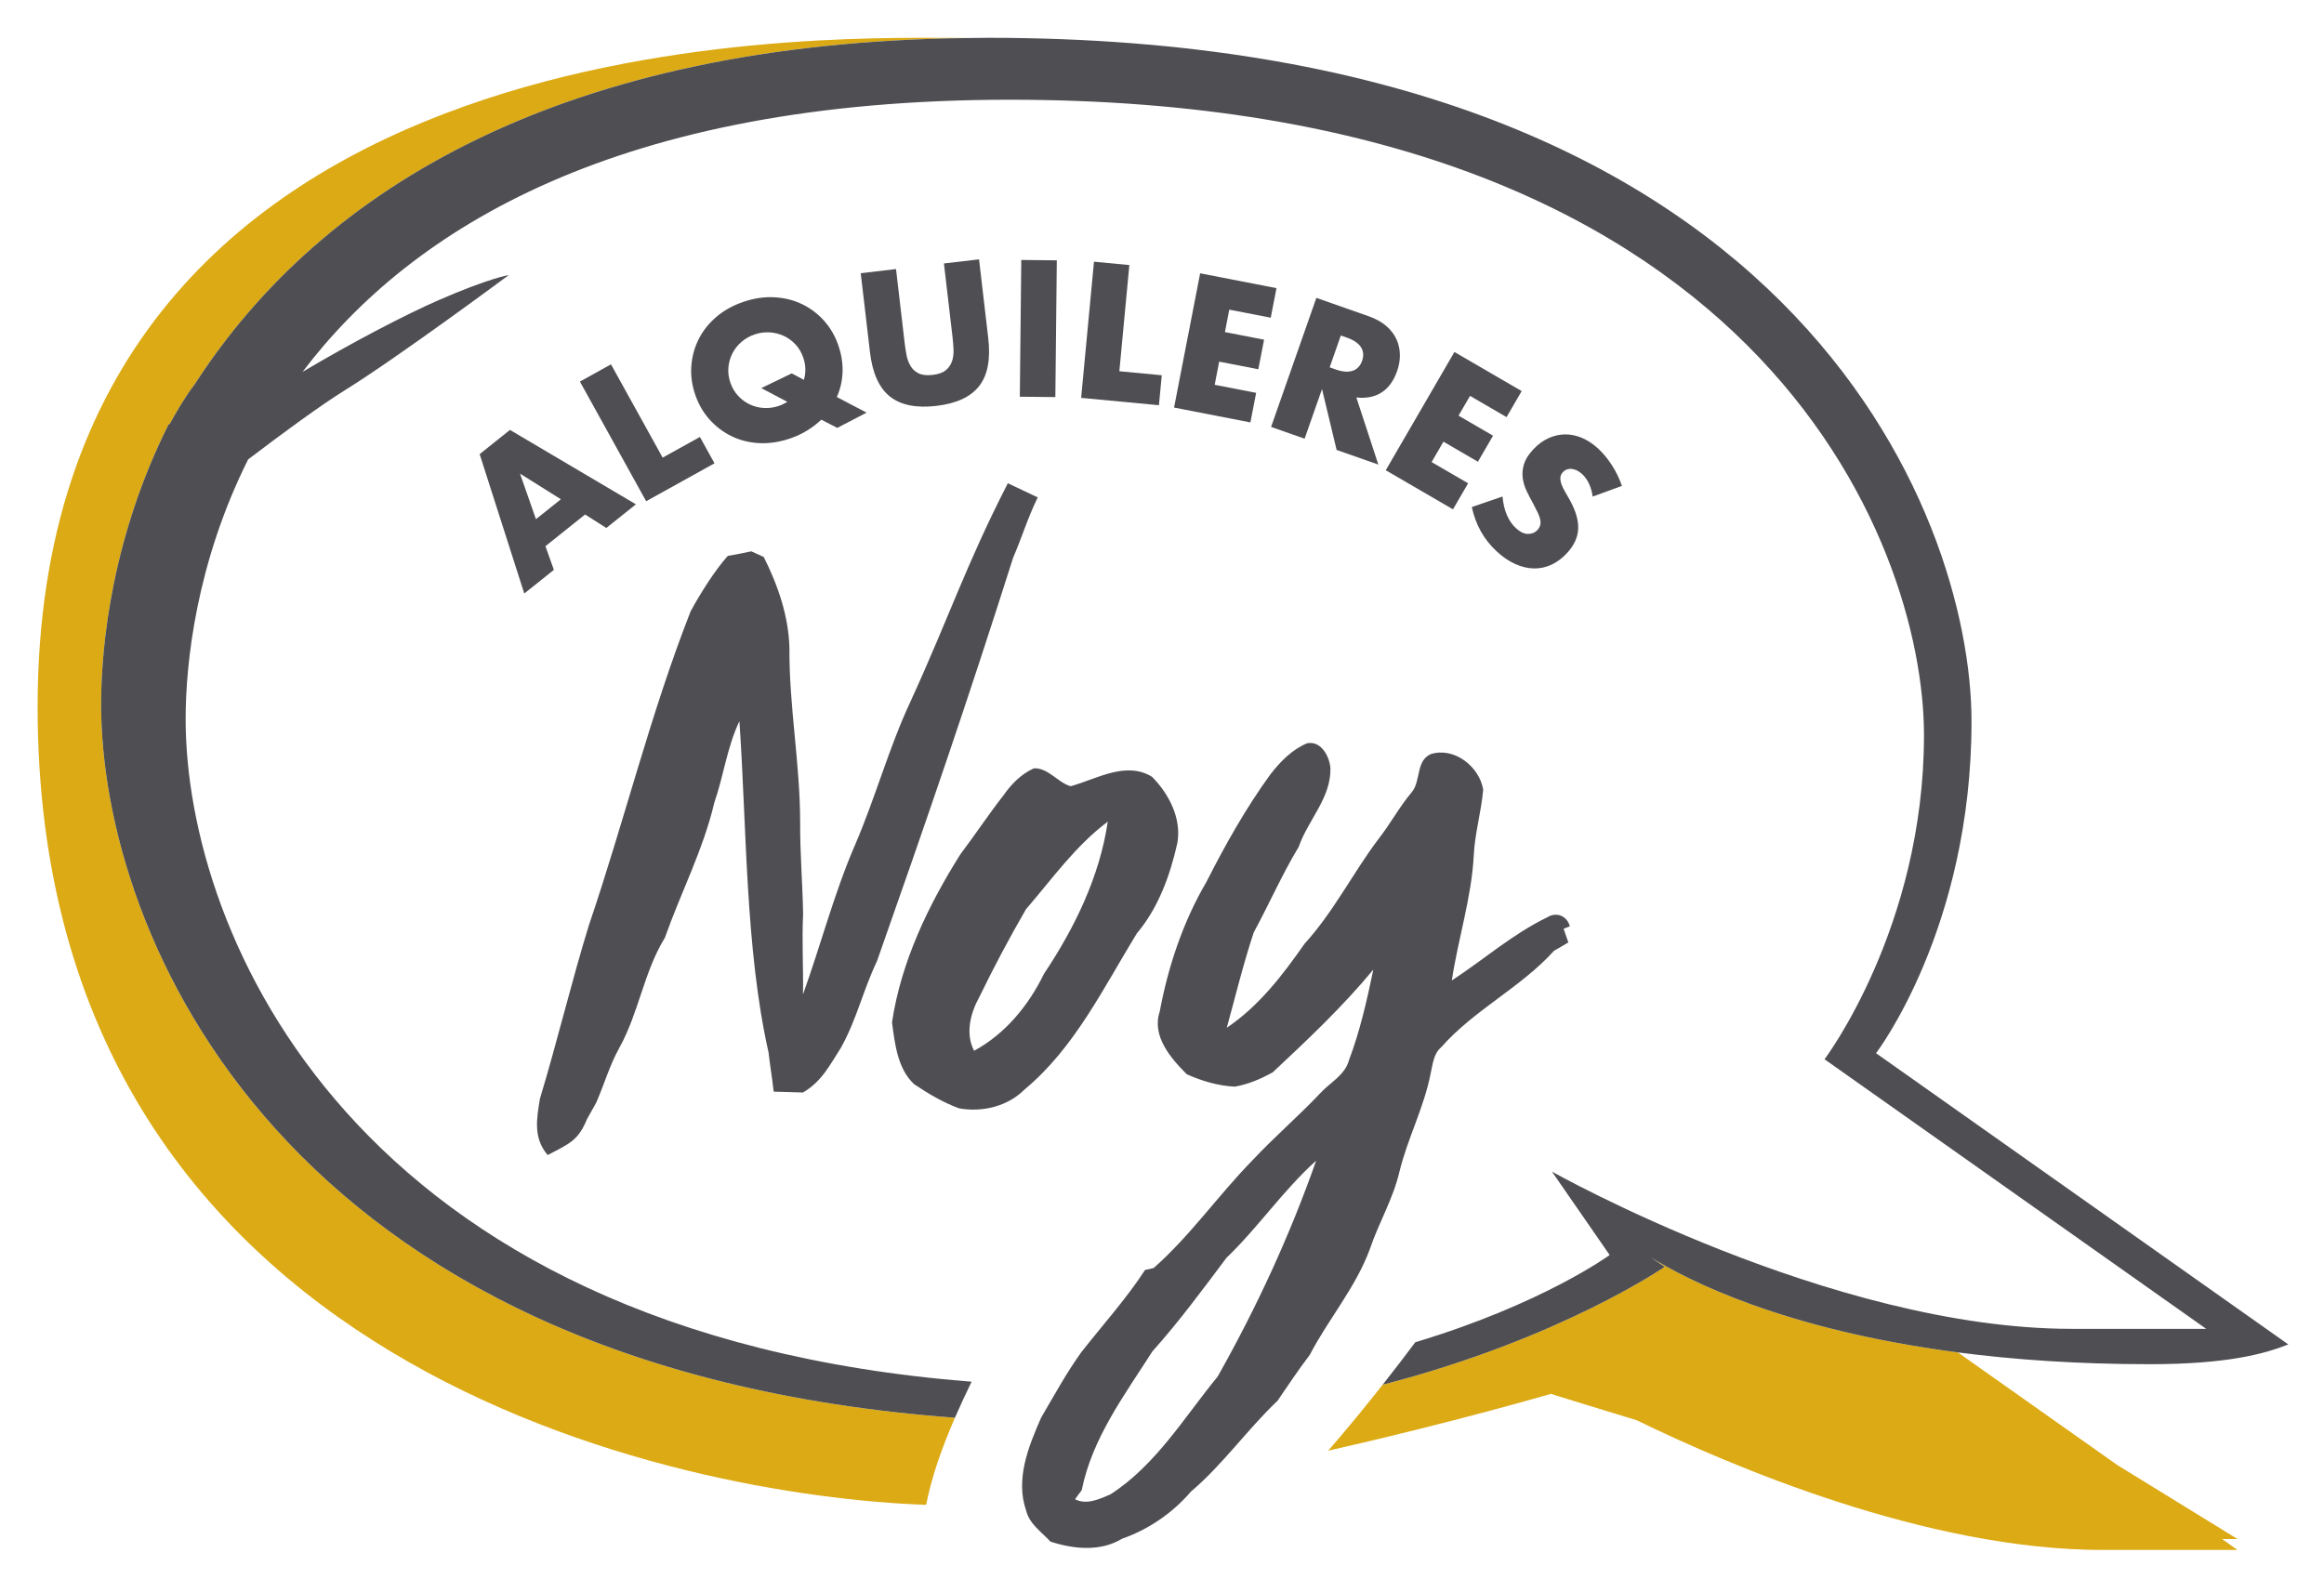 <?xml version="1.0" encoding="UTF-8"?> <svg xmlns="http://www.w3.org/2000/svg" width="216" height="148" viewBox="0 0 216 148" fill="none"><g clip-path="url(#clip0_4002_241)"><mask id="mask0_4002_241" style="mask-type:luminance" maskUnits="userSpaceOnUse" x="-19" y="-52" width="250" height="251"><path d="M230.931 -51.112H-18.692V198.719H230.931V-51.112Z" fill="white"></path></mask><g mask="url(#mask0_4002_241)"><path d="M15.789 39.385C16.419 38.238 17.248 36.83 18.047 35.786C18.072 35.754 18.088 35.73 18.112 35.7C29.987 17.299 52.601 3.978 89.91 3.535C89.443 3.53 88.984 3.52 88.511 3.52C75.987 3.52 3.497 1.592 3.497 65.707C3.497 127.449 63.568 139.119 86.081 139.899C86.563 137.383 87.52 134.647 88.755 131.801C26.2 127.209 9.397 86.94 9.397 65.469C9.397 59.858 10.465 49.85 15.647 39.493C15.694 39.458 15.743 39.421 15.789 39.385Z" fill="#DCAA14"></path></g><mask id="mask1_4002_241" style="mask-type:luminance" maskUnits="userSpaceOnUse" x="-19" y="-52" width="250" height="251"><path d="M230.931 -51.112H-18.692V198.719H230.931V-51.112Z" fill="white"></path></mask><g mask="url(#mask1_4002_241)"><path d="M207.964 143.078L196.809 136.214L181.964 125.726C165.768 123.613 156.821 119.004 153.438 116.894L154.721 117.772C154.721 117.772 145.065 124.455 128.508 128.735C126.971 130.685 125.271 132.765 123.446 134.868C135.047 132.243 144.143 129.582 144.143 129.582C144.143 129.582 147.325 130.583 152.12 132.036C160.716 136.227 179.035 144.095 195.442 144.095H207.962L206.525 143.079L207.964 143.078Z" fill="#DCAA14"></path></g><mask id="mask2_4002_241" style="mask-type:luminance" maskUnits="userSpaceOnUse" x="-19" y="-52" width="250" height="251"><path d="M230.931 -51.112H-18.692V198.719H230.931V-51.112Z" fill="white"></path></mask><g mask="url(#mask2_4002_241)"><path d="M18.112 35.7C18.089 35.73 18.072 35.754 18.048 35.786C17.248 36.83 16.419 38.239 15.789 39.385C15.742 39.421 15.694 39.458 15.648 39.493C10.465 49.849 9.397 59.857 9.397 65.468C9.397 86.939 26.201 127.209 88.755 131.801C89.234 130.698 89.754 129.58 90.303 128.453C32.74 123.936 17.254 86.726 17.254 66.852C17.254 61.637 18.247 52.336 23.063 42.71C26.224 40.307 29.793 37.678 32.074 36.266C36.951 33.244 47.287 25.572 47.287 25.572C47.287 25.572 45.497 25.842 40.783 27.897C37.59 29.29 32.534 31.945 28.119 34.573C38.248 21.195 57.527 9.272 93.864 9.272C163.319 9.272 178.821 50.443 178.821 68.344C178.821 86.244 169.579 98.476 169.579 98.476L205.052 123.538H192.532C170.176 123.538 144.241 108.919 144.241 108.919L149.607 116.675C149.607 116.675 143.375 121.232 131.542 124.784C130.633 126 129.617 127.33 128.508 128.736C145.066 124.455 154.722 117.773 154.722 117.773L153.44 116.894C156.821 119.005 165.768 123.615 181.965 125.727C187.147 126.403 193.066 126.825 199.79 126.825C206.972 126.825 210.462 125.872 212.681 124.986L174.365 97.912C174.365 97.912 183.239 86.333 183.239 67.073C183.239 47.812 166.56 3.514 91.828 3.514C91.181 3.514 90.55 3.528 89.912 3.535C52.601 3.978 29.988 17.299 18.112 35.7Z" fill="#4F4F53"></path></g><mask id="mask3_4002_241" style="mask-type:luminance" maskUnits="userSpaceOnUse" x="-19" y="-52" width="250" height="251"><path d="M230.931 -51.112H-18.692V198.719H230.931V-51.112Z" fill="white"></path></mask><g mask="url(#mask3_4002_241)"><path d="M95.357 84.529C93.811 87.198 92.363 89.927 91.017 92.7C90.193 94.187 89.703 96.095 90.534 97.687C93.403 96.145 95.617 93.46 97.025 90.541C99.877 86.275 102.206 81.497 102.959 76.387C99.952 78.634 97.785 81.721 95.357 84.529ZM93.255 73.955C93.987 72.907 94.912 71.952 96.097 71.428C97.44 71.374 98.334 72.773 99.516 73.094C101.919 72.424 104.65 70.726 107.073 72.216C108.643 73.8 109.827 76.076 109.429 78.367C108.751 81.383 107.674 84.387 105.656 86.782C102.557 91.839 99.88 97.416 95.233 101.281C93.669 102.859 91.28 103.43 89.13 103.038C87.651 102.487 86.264 101.673 84.958 100.791C83.415 99.345 83.172 97.032 82.906 95.045C83.746 89.437 86.267 84.174 89.261 79.421C90.623 77.62 91.864 75.732 93.255 73.955ZM84.635 65.195C88.21 57.391 89.754 52.568 93.672 44.926L96.451 46.242C95.454 48.298 95.056 49.77 94.163 51.85C89.887 65.311 86.204 76.03 81.513 89.346C80.178 92.163 79.647 94.721 78.16 97.404C77.108 99.04 76.385 100.535 74.635 101.566L71.911 101.487C71.703 99.737 71.636 99.575 71.429 97.831C69.265 88.263 69.401 76.789 68.722 67.049C67.576 69.445 67.26 72.124 66.391 74.618C65.367 78.979 63.283 82.97 61.798 87.174C59.842 90.355 59.37 94.155 57.568 97.405C56.659 99.029 56.153 100.826 55.41 102.519L54.557 104.041C53.739 106.04 52.936 106.311 50.904 107.381C49.529 105.779 49.889 103.972 50.182 102.146C51.799 96.806 53.088 91.368 54.729 86.029C58.026 76.347 60.444 66.365 64.19 56.832C65.053 55.236 66.414 53.053 67.64 51.682C68.366 51.555 69.102 51.417 69.827 51.255L70.984 51.78C72.308 54.417 73.297 57.275 73.372 60.253C73.338 65.65 74.362 71.001 74.368 76.392C74.35 79.359 74.598 82.135 74.644 85.004C74.518 87.485 74.679 89.968 74.632 92.45C76.302 87.807 77.533 83.01 79.501 78.477C81.379 74.111 82.621 69.498 84.635 65.195ZM118.056 72.016C118.97 70.827 120.077 69.688 121.482 69.1C122.791 68.837 123.57 70.323 123.655 71.418C123.718 74.181 121.568 76.238 120.708 78.725C119.159 81.293 117.96 84.046 116.53 86.677C115.558 89.592 114.839 92.585 114.021 95.545C117.012 93.532 119.215 90.65 121.257 87.728C123.944 84.782 125.724 81.181 128.113 78.009C129.217 76.607 130.055 75.016 131.209 73.652C132.08 72.615 131.576 70.746 132.971 70.111C135.148 69.409 137.501 71.267 137.852 73.402C137.677 75.469 137.072 77.475 136.974 79.553C136.765 83.496 135.515 87.266 134.939 91.15C137.902 89.215 140.602 86.824 143.803 85.283C144.667 84.739 145.646 85.144 145.905 86.114L145.328 86.346L145.767 87.617C145.328 87.884 144.88 88.13 144.437 88.39C141.361 91.802 137.017 93.877 133.959 97.349C133.234 97.954 133.166 98.944 132.968 99.798C132.357 102.97 130.807 105.855 130.055 108.984C129.471 111.469 128.144 113.681 127.331 116.088C126.021 119.682 123.476 122.605 121.731 125.965C120.678 127.344 119.716 128.787 118.74 130.222C115.928 132.894 113.673 136.133 110.696 138.663C108.979 140.656 106.771 142.184 104.287 143.049C102.271 144.278 99.787 144.015 97.637 143.322C96.81 142.423 95.676 141.687 95.372 140.43C94.356 137.501 95.595 134.46 96.77 131.786C97.971 129.742 99.105 127.654 100.489 125.725C102.48 123.184 104.658 120.776 106.427 118.063L107.22 117.888C110.631 114.881 113.231 111.114 116.407 107.871C118.419 105.715 120.663 103.797 122.69 101.652C123.601 100.642 125.002 99.971 125.376 98.568C126.408 95.848 127.047 92.984 127.642 90.139C124.799 93.578 121.552 96.641 118.302 99.682C117.205 100.301 116.01 100.805 114.767 101.023C113.226 100.949 111.705 100.496 110.309 99.872C108.807 98.382 107.028 96.311 107.787 94.047C108.577 89.835 109.954 85.7 112.126 81.994C113.879 78.542 115.779 75.154 118.056 72.016ZM113.995 116.932C111.778 119.885 109.583 122.872 107.113 125.628C104.517 129.696 101.513 133.688 100.541 138.53L99.916 139.378C100.979 139.939 102.208 139.361 103.214 138.922C107.44 136.196 110.055 131.776 113.174 127.973C116.792 121.561 119.888 114.852 122.328 107.902C119.267 110.649 116.957 114.091 113.995 116.932Z" fill="#4F4F53"></path></g><mask id="mask4_4002_241" style="mask-type:luminance" maskUnits="userSpaceOnUse" x="-19" y="-52" width="250" height="251"><path d="M230.931 -51.112H-18.692V198.719H230.931V-51.112Z" fill="white"></path></mask><g mask="url(#mask4_4002_241)"><path d="M54.382 47.831L50.695 50.777L51.48 52.977L48.728 55.176L44.58 42.22L47.398 39.968L59.104 46.884L56.352 49.084L54.382 47.831ZM52.131 46.415L48.333 44.032L49.813 48.266L52.131 46.415Z" fill="#4F4F53"></path></g><mask id="mask5_4002_241" style="mask-type:luminance" maskUnits="userSpaceOnUse" x="-19" y="-52" width="250" height="251"><path d="M230.931 -51.112H-18.692V198.719H230.931V-51.112Z" fill="white"></path></mask><g mask="url(#mask5_4002_241)"><path d="M56.787 33.871L61.589 42.544L65.053 40.623L66.408 43.073L60.056 46.596L53.899 35.474L56.787 33.871Z" fill="#4F4F53"></path></g><mask id="mask6_4002_241" style="mask-type:luminance" maskUnits="userSpaceOnUse" x="-19" y="-52" width="250" height="251"><path d="M230.931 -51.112H-18.692V198.719H230.931V-51.112Z" fill="white"></path></mask><g mask="url(#mask6_4002_241)"><path d="M64.606 36.663C64.303 35.769 64.187 34.88 64.257 33.996C64.326 33.112 64.556 32.283 64.948 31.511C65.338 30.738 65.887 30.051 66.591 29.451C67.296 28.852 68.137 28.386 69.117 28.055C70.085 27.727 71.034 27.588 71.963 27.636C72.892 27.683 73.749 27.895 74.534 28.27C75.318 28.646 76.006 29.165 76.597 29.825C77.187 30.486 77.634 31.264 77.935 32.158C78.215 32.99 78.341 33.808 78.31 34.613C78.279 35.419 78.102 36.184 77.778 36.91L80.544 38.361L77.821 39.779L76.337 39.017C75.941 39.389 75.499 39.725 75.013 40.026C74.528 40.325 73.993 40.575 73.408 40.772C72.429 41.103 71.477 41.244 70.553 41.195C69.629 41.145 68.778 40.931 67.999 40.554C67.219 40.176 66.534 39.657 65.944 38.996C65.353 38.336 64.907 37.558 64.606 36.663ZM67.878 35.557C68.039 36.037 68.279 36.449 68.597 36.792C68.914 37.135 69.278 37.405 69.687 37.599C70.096 37.792 70.533 37.902 70.998 37.929C71.464 37.956 71.925 37.892 72.383 37.737C72.66 37.644 72.926 37.518 73.181 37.36L70.757 36.08L73.587 34.713L74.714 35.312C74.916 34.65 74.9 33.968 74.663 33.264C74.501 32.785 74.262 32.374 73.944 32.03C73.626 31.687 73.261 31.418 72.845 31.226C72.431 31.035 71.991 30.925 71.526 30.898C71.06 30.872 70.598 30.935 70.141 31.09C69.683 31.244 69.278 31.474 68.923 31.777C68.569 32.082 68.288 32.434 68.081 32.837C67.872 33.239 67.746 33.674 67.702 34.14C67.657 34.605 67.716 35.078 67.878 35.557Z" fill="#4F4F53"></path></g><mask id="mask7_4002_241" style="mask-type:luminance" maskUnits="userSpaceOnUse" x="-19" y="-52" width="250" height="251"><path d="M230.931 -51.112H-18.692V198.719H230.931V-51.112Z" fill="white"></path></mask><g mask="url(#mask7_4002_241)"><path d="M83.28 25.014L84.081 31.881C84.125 32.25 84.183 32.625 84.256 33.006C84.328 33.389 84.453 33.728 84.629 34.024C84.805 34.32 85.055 34.549 85.379 34.709C85.703 34.87 86.138 34.917 86.685 34.853C87.232 34.789 87.641 34.643 87.915 34.412C88.187 34.182 88.378 33.903 88.487 33.573C88.595 33.243 88.641 32.884 88.624 32.496C88.607 32.107 88.577 31.729 88.534 31.36L87.731 24.493L90.995 24.112L91.85 31.432C92.079 33.397 91.798 34.884 91.005 35.893C90.213 36.904 88.885 37.517 87.022 37.735C85.158 37.954 83.722 37.663 82.713 36.864C81.704 36.065 81.084 34.684 80.855 32.718L79.999 25.399L83.28 25.014Z" fill="#4F4F53"></path></g><mask id="mask8_4002_241" style="mask-type:luminance" maskUnits="userSpaceOnUse" x="13" y="-105" width="253" height="253"><path d="M16.366 -104.859L13.699 144.942L263.301 147.62L265.968 -102.182L16.366 -104.859Z" fill="white"></path></mask><g mask="url(#mask8_4002_241)"><path d="M94.921 24.167L94.785 36.881L98.087 36.916L98.223 24.202L94.921 24.167Z" fill="#4F4F53"></path></g><mask id="mask9_4002_241" style="mask-type:luminance" maskUnits="userSpaceOnUse" x="-19" y="-52" width="250" height="251"><path d="M230.931 -51.112H-18.692V198.719H230.931V-51.112Z" fill="white"></path></mask><g mask="url(#mask9_4002_241)"><path d="M104.966 24.641L104.036 34.512L107.978 34.886L107.715 37.672L100.485 36.989L101.678 24.33L104.966 24.641Z" fill="#4F4F53"></path></g><mask id="mask10_4002_241" style="mask-type:luminance" maskUnits="userSpaceOnUse" x="-19" y="-52" width="250" height="251"><path d="M230.931 -51.112H-18.692V198.719H230.931V-51.112Z" fill="white"></path></mask><g mask="url(#mask10_4002_241)"><path d="M118.107 29.537L114.253 28.787L113.849 30.872L117.487 31.581L116.953 34.328L113.314 33.62L112.897 35.773L116.75 36.522L116.216 39.27L109.121 37.889L111.546 25.408L118.641 26.789L118.107 29.537Z" fill="#4F4F53"></path></g><mask id="mask11_4002_241" style="mask-type:luminance" maskUnits="userSpaceOnUse" x="-19" y="-52" width="250" height="251"><path d="M230.931 -51.112H-18.692V198.719H230.931V-51.112Z" fill="white"></path></mask><g mask="url(#mask11_4002_241)"><path d="M128.107 43.191L124.228 41.828L122.873 36.17L121.255 40.784L118.139 39.69L122.347 27.692L127.196 29.396C127.864 29.63 128.411 29.933 128.841 30.304C129.27 30.676 129.587 31.088 129.792 31.541C129.996 31.994 130.102 32.472 130.11 32.975C130.118 33.478 130.033 33.984 129.854 34.494C129.534 35.406 129.054 36.069 128.415 36.482C127.777 36.895 126.992 37.052 126.064 36.951L128.107 43.191ZM123.583 34.149L124.171 34.356C124.785 34.571 125.301 34.611 125.72 34.471C126.137 34.332 126.43 34.023 126.598 33.546C126.765 33.069 126.729 32.645 126.491 32.275C126.25 31.905 125.823 31.612 125.209 31.396L124.621 31.189L123.583 34.149Z" fill="#4F4F53"></path></g><mask id="mask12_4002_241" style="mask-type:luminance" maskUnits="userSpaceOnUse" x="-19" y="-52" width="250" height="251"><path d="M230.931 -51.112H-18.692V198.719H230.931V-51.112Z" fill="white"></path></mask><g mask="url(#mask12_4002_241)"><path d="M140.024 38.778L136.629 36.804L135.563 38.641L138.768 40.505L137.362 42.926L134.157 41.062L133.057 42.957L136.451 44.931L135.046 47.352L128.796 43.717L135.179 32.723L141.429 36.358L140.024 38.778Z" fill="#4F4F53"></path></g><mask id="mask13_4002_241" style="mask-type:luminance" maskUnits="userSpaceOnUse" x="-19" y="-52" width="250" height="251"><path d="M230.931 -51.112H-18.692V198.719H230.931V-51.112Z" fill="white"></path></mask><g mask="url(#mask13_4002_241)"><path d="M148.028 46.164C147.964 45.705 147.848 45.301 147.682 44.954C147.515 44.605 147.308 44.316 147.062 44.086C146.75 43.795 146.426 43.631 146.091 43.595C145.756 43.559 145.478 43.66 145.254 43.898C145.101 44.063 145.025 44.244 145.024 44.444C145.022 44.643 145.066 44.855 145.153 45.083C145.24 45.311 145.357 45.547 145.506 45.793C145.654 46.039 145.795 46.286 145.931 46.536C146.474 47.535 146.724 48.425 146.679 49.207C146.634 49.987 146.283 50.731 145.624 51.438C145.179 51.916 144.697 52.272 144.177 52.509C143.657 52.746 143.114 52.858 142.549 52.846C141.984 52.833 141.407 52.695 140.818 52.429C140.229 52.163 139.651 51.766 139.083 51.237C137.909 50.14 137.146 48.775 136.795 47.14L139.646 46.158C139.709 46.816 139.843 47.388 140.051 47.874C140.259 48.36 140.535 48.763 140.88 49.086C141.275 49.454 141.653 49.638 142.014 49.637C142.376 49.636 142.664 49.521 142.879 49.291C143.009 49.151 143.097 49.007 143.143 48.858C143.19 48.709 143.196 48.538 143.161 48.344C143.127 48.151 143.051 47.931 142.936 47.684C142.82 47.437 142.673 47.146 142.494 46.81C142.273 46.42 142.069 46.025 141.881 45.627C141.692 45.228 141.572 44.82 141.522 44.404C141.472 43.988 141.514 43.563 141.65 43.129C141.786 42.695 142.069 42.248 142.499 41.787C142.927 41.327 143.392 40.981 143.893 40.748C144.394 40.516 144.906 40.395 145.431 40.385C145.955 40.374 146.485 40.481 147.021 40.705C147.557 40.929 148.073 41.271 148.565 41.731C149.025 42.161 149.447 42.673 149.828 43.268C150.21 43.863 150.516 44.499 150.746 45.175L148.028 46.164Z" fill="#4F4F53"></path></g></g><defs><clipPath id="clip0_4002_241"><rect width="216" height="148" fill="white"></rect></clipPath></defs></svg> 